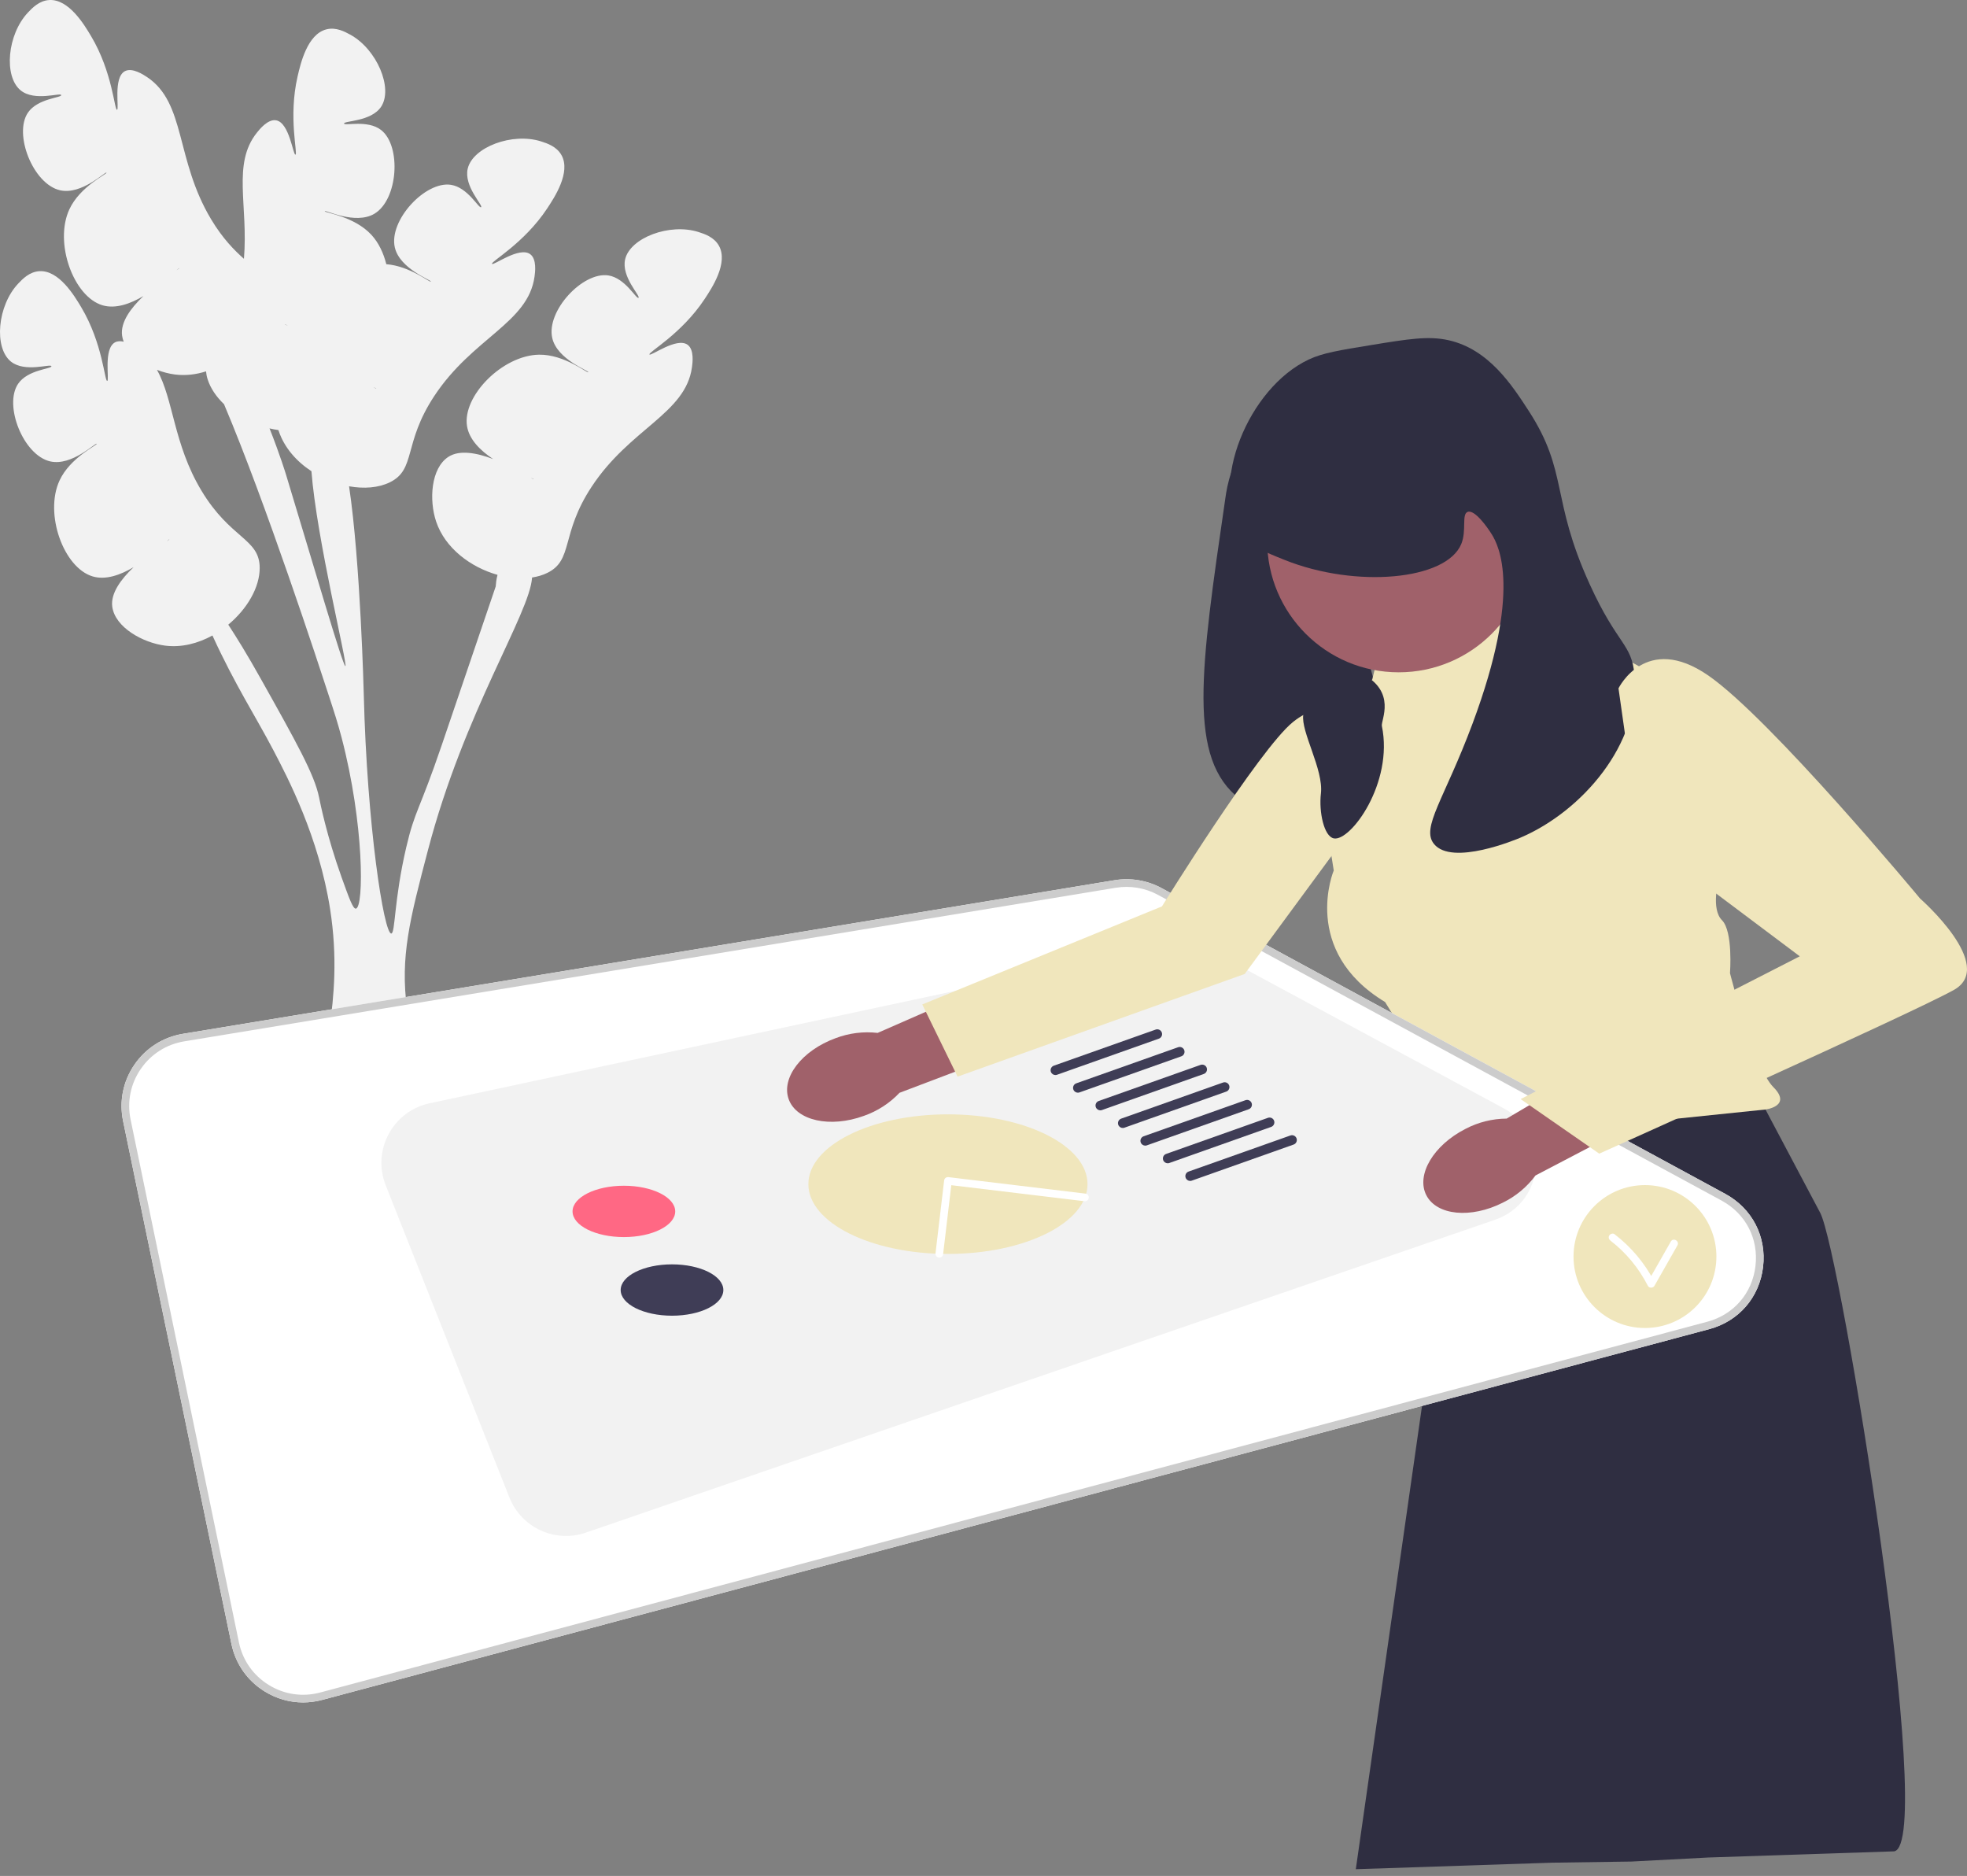 <svg width="280" height="267" viewBox="0 0 280 267" fill="none" xmlns="http://www.w3.org/2000/svg">
<rect x="0" y="0" width="280" height="267" fill="#808080" stroke="none"/>
<g clip-path="url(#clip0_518_4274)">
<path d="M13.755 63.163C13.619 62.962 10.231 66.373 7.149 65.671C3.31 64.797 0.502 57.667 2.584 54.617C3.962 52.599 7.388 52.504 7.317 52.125C7.241 51.72 3.553 53.078 1.547 51.456C-0.89 49.486 -0.381 43.494 2.601 40.352C3.197 39.723 4.188 38.678 5.611 38.596C8.406 38.433 10.6 42.113 11.565 43.73C14.631 48.872 14.882 54.266 15.261 54.216C15.61 54.169 14.682 49.655 16.364 48.73C16.733 48.528 17.171 48.531 17.606 48.631C17.496 48.346 17.417 48.053 17.377 47.752C17.124 45.85 18.635 43.829 20.42 42.135C18.561 43.236 16.459 44 14.601 43.454C10.448 42.233 7.685 34.534 9.868 29.807C11.393 26.506 15.281 24.762 15.153 24.573C15.017 24.372 11.629 27.783 8.547 27.081C4.708 26.207 1.9 19.076 3.981 16.026C5.359 14.008 8.786 13.913 8.714 13.535C8.638 13.13 4.95 14.488 2.945 12.866C0.508 10.896 1.017 4.904 3.998 1.761C4.595 1.132 5.586 0.088 7.009 0.005C9.803 -0.157 11.998 3.522 12.962 5.139C16.028 10.281 16.28 15.676 16.658 15.625C17.008 15.579 16.079 11.064 17.762 10.14C18.815 9.561 20.436 10.641 20.939 10.976C26.474 14.664 24.94 22.682 30.053 31.212C31.7 33.959 33.34 35.599 34.724 36.839C35.356 29.202 33.028 23.339 36.555 18.898C36.932 18.424 38.143 16.899 39.323 17.127C41.208 17.491 41.709 22.072 42.057 22.009C42.432 21.941 41.016 16.73 42.357 10.895C42.779 9.06 43.739 4.885 46.449 4.182C47.828 3.824 49.092 4.514 49.853 4.93C53.654 7.006 55.977 12.553 54.262 15.176C52.85 17.334 48.924 17.174 48.976 17.582C49.024 17.965 52.315 17.004 54.245 18.502C57.162 20.766 56.677 28.414 53.291 30.424C50.573 32.038 46.302 29.831 46.234 30.063C46.17 30.282 50.406 30.75 52.87 33.424C53.893 34.534 54.594 36.01 54.991 37.605C58.347 37.858 61.219 40.262 61.326 40.077C61.448 39.867 56.905 38.294 56.201 35.212C55.324 31.374 60.531 25.751 64.182 26.304C66.598 26.671 68.169 29.717 68.48 29.488C68.811 29.244 65.989 26.51 66.58 23.999C67.299 20.949 72.918 18.809 77.043 20.133C77.868 20.398 79.239 20.838 79.931 22.084C81.289 24.532 78.926 28.105 77.887 29.675C74.583 34.668 69.831 37.234 70.041 37.553C70.235 37.848 73.9 35.053 75.462 36.169C76.441 36.867 76.171 38.795 76.087 39.394C75.165 45.981 67.275 48.076 61.806 56.383C57.352 63.147 59.253 66.818 55.48 68.652C53.86 69.439 51.797 69.591 49.69 69.212C51.321 80.136 51.782 98.819 51.782 98.819C52.242 117.506 54.645 132.896 55.697 132.867C56.281 132.849 56.065 128.142 57.834 120.572C59.076 115.265 59.662 115.509 62.886 106.04C68.001 91.018 70.558 83.51 70.564 83.469C70.591 83.142 70.636 82.483 70.823 81.817C67.036 80.757 63.36 78.043 62.083 74.234C61.061 71.187 61.329 66.661 63.815 65.03C65.418 63.978 67.894 64.463 70.195 65.336C68.397 64.139 66.797 62.576 66.483 60.665C65.782 56.394 71.522 50.565 76.728 50.482C80.363 50.424 83.621 53.171 83.736 52.974C83.858 52.764 79.315 51.19 78.611 48.109C77.734 44.271 82.941 38.648 86.592 39.201C89.008 39.567 90.579 42.614 90.889 42.385C91.221 42.141 88.399 39.407 88.99 36.896C89.708 33.846 95.328 31.706 99.453 33.03C100.278 33.295 101.649 33.734 102.341 34.981C103.699 37.429 101.335 41.002 100.296 42.572C96.993 47.565 92.241 50.131 92.451 50.45C92.644 50.745 96.31 47.95 97.872 49.066C98.851 49.764 98.581 51.692 98.497 52.291C97.575 58.878 89.684 60.973 84.216 69.28C79.762 76.044 81.662 79.715 77.889 81.549C77.237 81.866 76.51 82.077 75.74 82.195L75.74 82.199C75.408 87.364 66.103 101.243 60.925 120.978C58.345 130.809 56.934 136.173 57.95 143.642C58.954 151.046 61.74 156.044 61.69 159.343C61.686 159.652 61.659 159.937 61.602 160.212L46.308 158.205C46.206 157.908 46.125 157.604 46.061 157.292C44.897 151.674 49.146 143.136 46.987 129.365C45.383 119.147 40.99 110.742 38.942 106.827C36.425 102.011 33.451 97.482 30.24 90.448C28.179 91.583 25.841 92.186 23.522 91.894C20.333 91.494 16.371 89.289 15.979 86.342C15.727 84.441 17.237 82.42 19.022 80.725C17.163 81.827 15.062 82.59 13.203 82.044C9.05 80.824 6.287 73.124 8.471 68.397C9.995 65.096 13.884 63.352 13.755 63.163ZM75.974 68.198C75.985 68.176 75.826 68.106 75.547 67.993C75.809 68.141 75.963 68.22 75.974 68.198ZM25.135 38.465C25.382 38.292 25.52 38.189 25.505 38.169C25.489 38.149 25.358 38.263 25.135 38.465ZM40.995 46.348C40.721 46.224 40.561 46.157 40.553 46.18C40.544 46.203 40.708 46.26 40.995 46.348ZM53.564 55.301C53.575 55.279 53.416 55.209 53.138 55.096C53.4 55.244 53.553 55.323 53.564 55.301ZM49.165 94.807C49.532 94.725 45.066 76.66 44.333 67.069C42.214 65.68 40.472 63.723 39.673 61.337C39.659 61.296 39.646 61.253 39.633 61.211C39.209 61.152 38.787 61.072 38.369 60.974C39.864 64.753 40.698 67.498 40.698 67.498C44.579 80.284 48.83 94.884 49.165 94.807ZM32.496 88.91C33.721 90.789 35.158 93.1 37.136 96.634C42.209 105.689 44.743 110.213 45.409 113.439C45.584 114.301 46.508 118.96 48.625 124.865C49.707 127.878 50.248 129.385 50.66 129.324C51.825 129.147 51.845 117.26 48.619 104.953C48.066 102.858 47.625 101.506 46.787 98.949C45.427 94.778 37.85 71.593 31.889 57.528L31.888 57.526C30.787 56.471 29.963 55.264 29.559 53.993C29.43 53.588 29.358 53.212 29.329 52.855C27.903 53.309 26.407 53.491 24.919 53.304C24.087 53.199 23.202 52.971 22.341 52.639C24.722 56.858 24.683 63.175 28.656 69.802C32.82 76.749 36.952 76.629 36.968 80.823C36.978 83.609 35.165 86.691 32.494 88.907L32.496 88.91ZM24.107 76.759C24.092 76.74 23.96 76.853 23.738 77.055C23.984 76.883 24.122 76.779 24.107 76.759Z" fill="#F2F2F2"/>
<path d="M184.035 58.696C181.7 58.306 179.159 61.158 178.097 62.349C175.264 65.529 174.672 69.229 174.444 70.799C170.833 95.578 169.028 107.967 176.499 113.73C183.599 119.207 196.577 117.738 199.106 112.817C200.092 110.9 199.268 108.894 197.965 105.052C195.556 97.953 194.136 90.553 192.027 83.358C187.212 66.93 187.616 59.292 184.035 58.696Z" fill="#2F2E41"/>
<path d="M247.747 151.181L259.109 172.627C262.01 178.102 275.735 262.435 269.632 263.498L243.193 264.375L232.223 264.951L220.947 265.113L192.998 266.04L208.697 156.205L247.747 151.181Z" fill="#2F2E41"/>
<path d="M219.773 88.268L197.165 89.181L195.338 96.717L189.894 101.159C187.892 102.792 186.911 105.366 187.316 107.917L189.858 123.892C189.858 123.892 185.062 135.31 197.165 142.617L209.268 162.256L251.286 157.917C251.286 157.917 255.168 157.461 252.428 154.72C249.688 151.98 246.262 138.507 246.262 138.507C246.262 138.507 246.719 132.57 245.121 130.971C243.522 129.373 244.635 125.262 244.635 125.262L238.133 101.228C236.866 96.544 232.617 93.292 227.765 93.292H220.555L219.773 88.268Z" fill="#F0E6BC"/>
<path d="M45.86 241.945L243.299 189.178C247.518 188.05 250.457 184.656 250.971 180.32C251.484 175.984 249.419 171.998 245.581 169.916L165.343 126.4C163.315 125.3 160.944 124.9 158.668 125.276L26.045 147.14C23.213 147.606 20.76 149.167 19.136 151.532C17.512 153.898 16.939 156.748 17.521 159.558L32.943 233.978C33.532 236.819 35.216 239.222 37.685 240.745C39.359 241.777 41.232 242.305 43.138 242.305C44.044 242.305 44.958 242.186 45.86 241.945Z" fill="white"/>
<path d="M45.86 241.945L243.299 189.178C247.518 188.05 250.457 184.656 250.971 180.32C251.484 175.984 249.419 171.998 245.581 169.916L165.343 126.4C163.315 125.3 160.944 124.9 158.668 125.276L26.045 147.14C23.213 147.606 20.76 149.167 19.136 151.532C17.512 153.898 16.939 156.748 17.521 159.558L32.943 233.978C33.532 236.819 35.216 239.222 37.685 240.745C39.359 241.777 41.232 242.305 43.138 242.305C44.044 242.305 44.958 242.186 45.86 241.945ZM26.222 148.215L158.845 126.351C160.884 126.015 163.007 126.372 164.823 127.357L245.061 170.874C248.499 172.738 250.349 176.309 249.889 180.192C249.429 184.075 246.796 187.115 243.018 188.125L45.579 240.892C43.069 241.563 40.468 241.181 38.257 239.817C36.045 238.454 34.537 236.301 34.01 233.757L18.588 159.337C18.066 156.821 18.58 154.268 20.035 152.149C21.489 150.03 23.686 148.633 26.222 148.215Z" fill="#CCCCCC"/>
<path d="M54.906 168.702L72.514 213.132C74.221 217.44 79.013 219.644 83.394 218.136L212.813 173.607C219.959 171.148 220.758 161.361 214.105 157.776L172.455 135.338C170.643 134.362 168.543 134.062 166.53 134.493L61.153 157.03C55.909 158.151 52.93 163.717 54.906 168.702Z" fill="#F2F2F2"/>
<path d="M88.809 176.072C84.773 176.072 81.502 174.436 81.502 172.418C81.502 170.4 84.773 168.764 88.809 168.764C92.845 168.764 96.117 170.4 96.117 172.418C96.117 174.436 92.845 176.072 88.809 176.072Z" fill="#FF6884"/>
<path d="M95.66 187.262C91.624 187.262 88.352 185.626 88.352 183.608C88.352 181.59 91.624 179.954 95.66 179.954C99.696 179.954 102.967 181.59 102.967 183.608C102.967 185.626 99.696 187.262 95.66 187.262Z" fill="#3F3D56"/>
<path d="M134.937 178.47C123.965 178.47 115.07 174.022 115.07 168.536C115.07 163.05 123.965 158.603 134.937 158.603C145.91 158.603 154.805 163.05 154.805 168.536C154.805 174.022 145.91 178.47 134.937 178.47Z" fill="#F0E6BC"/>
<path d="M169.42 168.08C169.138 168.08 168.874 167.904 168.774 167.623C168.648 167.267 168.834 166.875 169.191 166.748L183.688 161.61C184.044 161.484 184.436 161.671 184.563 162.027C184.689 162.384 184.502 162.776 184.146 162.902L169.648 168.04C169.573 168.067 169.496 168.08 169.42 168.08Z" fill="#3F3D56"/>
<path d="M166.223 165.568C165.941 165.568 165.677 165.392 165.577 165.111C165.451 164.755 165.637 164.363 165.994 164.237L180.491 159.098C180.847 158.972 181.239 159.159 181.366 159.515C181.492 159.872 181.305 160.264 180.949 160.39L166.451 165.528C166.376 165.555 166.299 165.568 166.223 165.568Z" fill="#3F3D56"/>
<path d="M163.026 163.056C162.744 163.056 162.479 162.88 162.38 162.599C162.254 162.243 162.44 161.851 162.797 161.725L177.294 156.587C177.65 156.461 178.042 156.647 178.169 157.004C178.295 157.36 178.108 157.752 177.752 157.878L163.254 163.016C163.179 163.043 163.102 163.056 163.026 163.056Z" fill="#3F3D56"/>
<path d="M159.829 160.544C159.547 160.544 159.282 160.368 159.183 160.087C159.057 159.731 159.243 159.339 159.6 159.213L174.097 154.075C174.453 153.949 174.845 154.135 174.972 154.492C175.098 154.848 174.911 155.24 174.555 155.366L160.057 160.504C159.982 160.531 159.905 160.544 159.829 160.544Z" fill="#3F3D56"/>
<path d="M156.632 158.032C156.35 158.032 156.085 157.856 155.986 157.575C155.86 157.219 156.046 156.827 156.403 156.701L170.9 151.563C171.256 151.437 171.648 151.623 171.775 151.98C171.901 152.336 171.714 152.728 171.358 152.854L156.86 157.992C156.785 158.019 156.708 158.032 156.632 158.032Z" fill="#3F3D56"/>
<path d="M153.435 155.52C153.153 155.52 152.888 155.344 152.789 155.063C152.663 154.707 152.849 154.315 153.206 154.189L167.703 149.051C168.059 148.925 168.451 149.111 168.578 149.468C168.704 149.824 168.517 150.216 168.161 150.342L153.663 155.481C153.588 155.507 153.511 155.52 153.435 155.52Z" fill="#3F3D56"/>
<path d="M150.238 153.008C149.956 153.008 149.691 152.833 149.592 152.552C149.466 152.195 149.652 151.803 150.009 151.677L164.506 146.539C164.862 146.413 165.254 146.599 165.381 146.956C165.507 147.313 165.32 147.704 164.964 147.831L150.466 152.969C150.391 152.995 150.314 153.008 150.238 153.008Z" fill="#3F3D56"/>
<path d="M199.106 95.69C188.765 95.69 180.381 87.306 180.381 76.964C180.381 66.623 188.765 58.239 199.106 58.239C209.448 58.239 217.832 66.623 217.832 76.964C217.832 87.306 209.448 95.69 199.106 95.69Z" fill="#A0616A"/>
<path d="M195.224 49.105C200.496 48.245 203.327 47.784 206.185 48.419C211.911 49.693 215.231 54.812 217.603 58.467C223.275 67.209 220.711 70.884 226.281 83.13C230.277 91.915 232.291 91.552 232.675 96.147C233.481 105.791 225.277 115.438 216.462 119.211C215.873 119.463 206.712 123.296 204.13 120.124C202.238 117.799 205.581 113.796 209.611 102.997C216.697 84.009 213.349 77.663 212.351 76.051C211.721 75.032 209.923 72.501 208.926 72.854C208.023 73.173 208.804 75.49 208.012 77.421C205.89 82.594 192.989 83.743 182.893 79.705C179.915 78.514 178.088 77.783 176.727 75.823C172.109 69.171 177.622 55.23 186.318 51.16C188.297 50.234 190.606 49.857 195.224 49.105Z" fill="#2F2E41"/>
<path d="M208.613 160.671C204.058 162.981 201.559 167.203 203.029 170.101C204.5 172.999 209.383 173.476 213.939 171.164C215.771 170.266 217.362 168.942 218.578 167.302L237.75 157.271L232.851 148.374L214.47 159.208C212.429 159.221 210.42 159.722 208.613 160.671Z" fill="#A0616A"/>
<path d="M118.942 147.764C114.144 149.514 111.159 153.407 112.273 156.46C113.387 159.513 118.178 160.569 122.977 158.818C124.904 158.145 126.641 157.02 128.044 155.538L148.277 147.867L144.475 138.449L124.932 147.011C122.904 146.78 120.85 147.038 118.942 147.764Z" fill="#A0616A"/>
<path d="M230.391 97.973C230.391 97.973 234.274 89.981 243.18 96.147C252.086 102.312 273.323 127.888 273.323 127.888C273.323 127.888 284.284 137.479 278.118 140.905C271.953 144.33 227.651 164.197 227.651 164.197L216.462 156.433L256.196 136.109L233.372 118.982L230.391 97.973Z" fill="#F0E6BC"/>
<path d="M191.57 102.769C191.57 102.769 188.854 98.887 184.046 102.769C179.239 106.651 165.404 129.004 165.404 129.004L131.284 142.96L136.308 153.236L177.184 138.621L194.996 114.415L191.57 102.769Z" fill="#F0E6BC"/>
<path d="M193.74 95.804C198.919 98.448 196.536 102.508 196.709 103.34C198.392 111.435 192.239 119.821 189.858 119.325C188.461 119.034 187.726 115.554 188.031 112.931C188.426 109.53 185.155 104.146 185.519 101.741C186.413 95.842 181.02 95.731 182.094 93.52C182.723 92.224 190.654 94.228 193.74 95.804Z" fill="#2F2E41"/>
<path d="M133.71 178.995C133.688 178.995 133.667 178.994 133.645 178.991C133.346 178.956 133.133 178.685 133.168 178.386L134.396 168.016C134.413 167.872 134.487 167.741 134.601 167.652C134.714 167.562 134.858 167.522 135.003 167.539L154.509 169.885C154.808 169.921 155.021 170.192 154.985 170.491C154.949 170.79 154.678 171.004 154.379 170.967L135.414 168.686L134.25 178.514C134.217 178.791 133.982 178.995 133.71 178.995Z" fill="white"/>
<path d="M234.159 189.012C228.542 189.012 223.989 184.458 223.989 178.842C223.989 173.226 228.542 168.673 234.159 168.673C239.775 168.673 244.328 173.226 244.328 178.842C244.328 184.458 239.775 189.012 234.159 189.012Z" fill="#F0E6BC"/>
<path d="M238.779 177.256L235.51 183.004C235.316 183.346 234.757 183.371 234.57 183.004C233.293 180.511 231.49 178.304 229.268 176.594C229.033 176.413 228.913 176.128 229.072 175.849C229.204 175.618 229.585 175.474 229.818 175.653C232.191 177.48 234.144 179.785 235.51 182.454H234.57L237.838 176.706C238.185 176.097 239.126 176.645 238.779 177.256Z" fill="white"/>
</g>
<defs>
<clipPath id="clip0_518_4274">
<rect width="280" height="266.04" fill="white" transform="matrix(-1 0 0 1 280 0)"/>
</clipPath>
</defs>
</svg>
